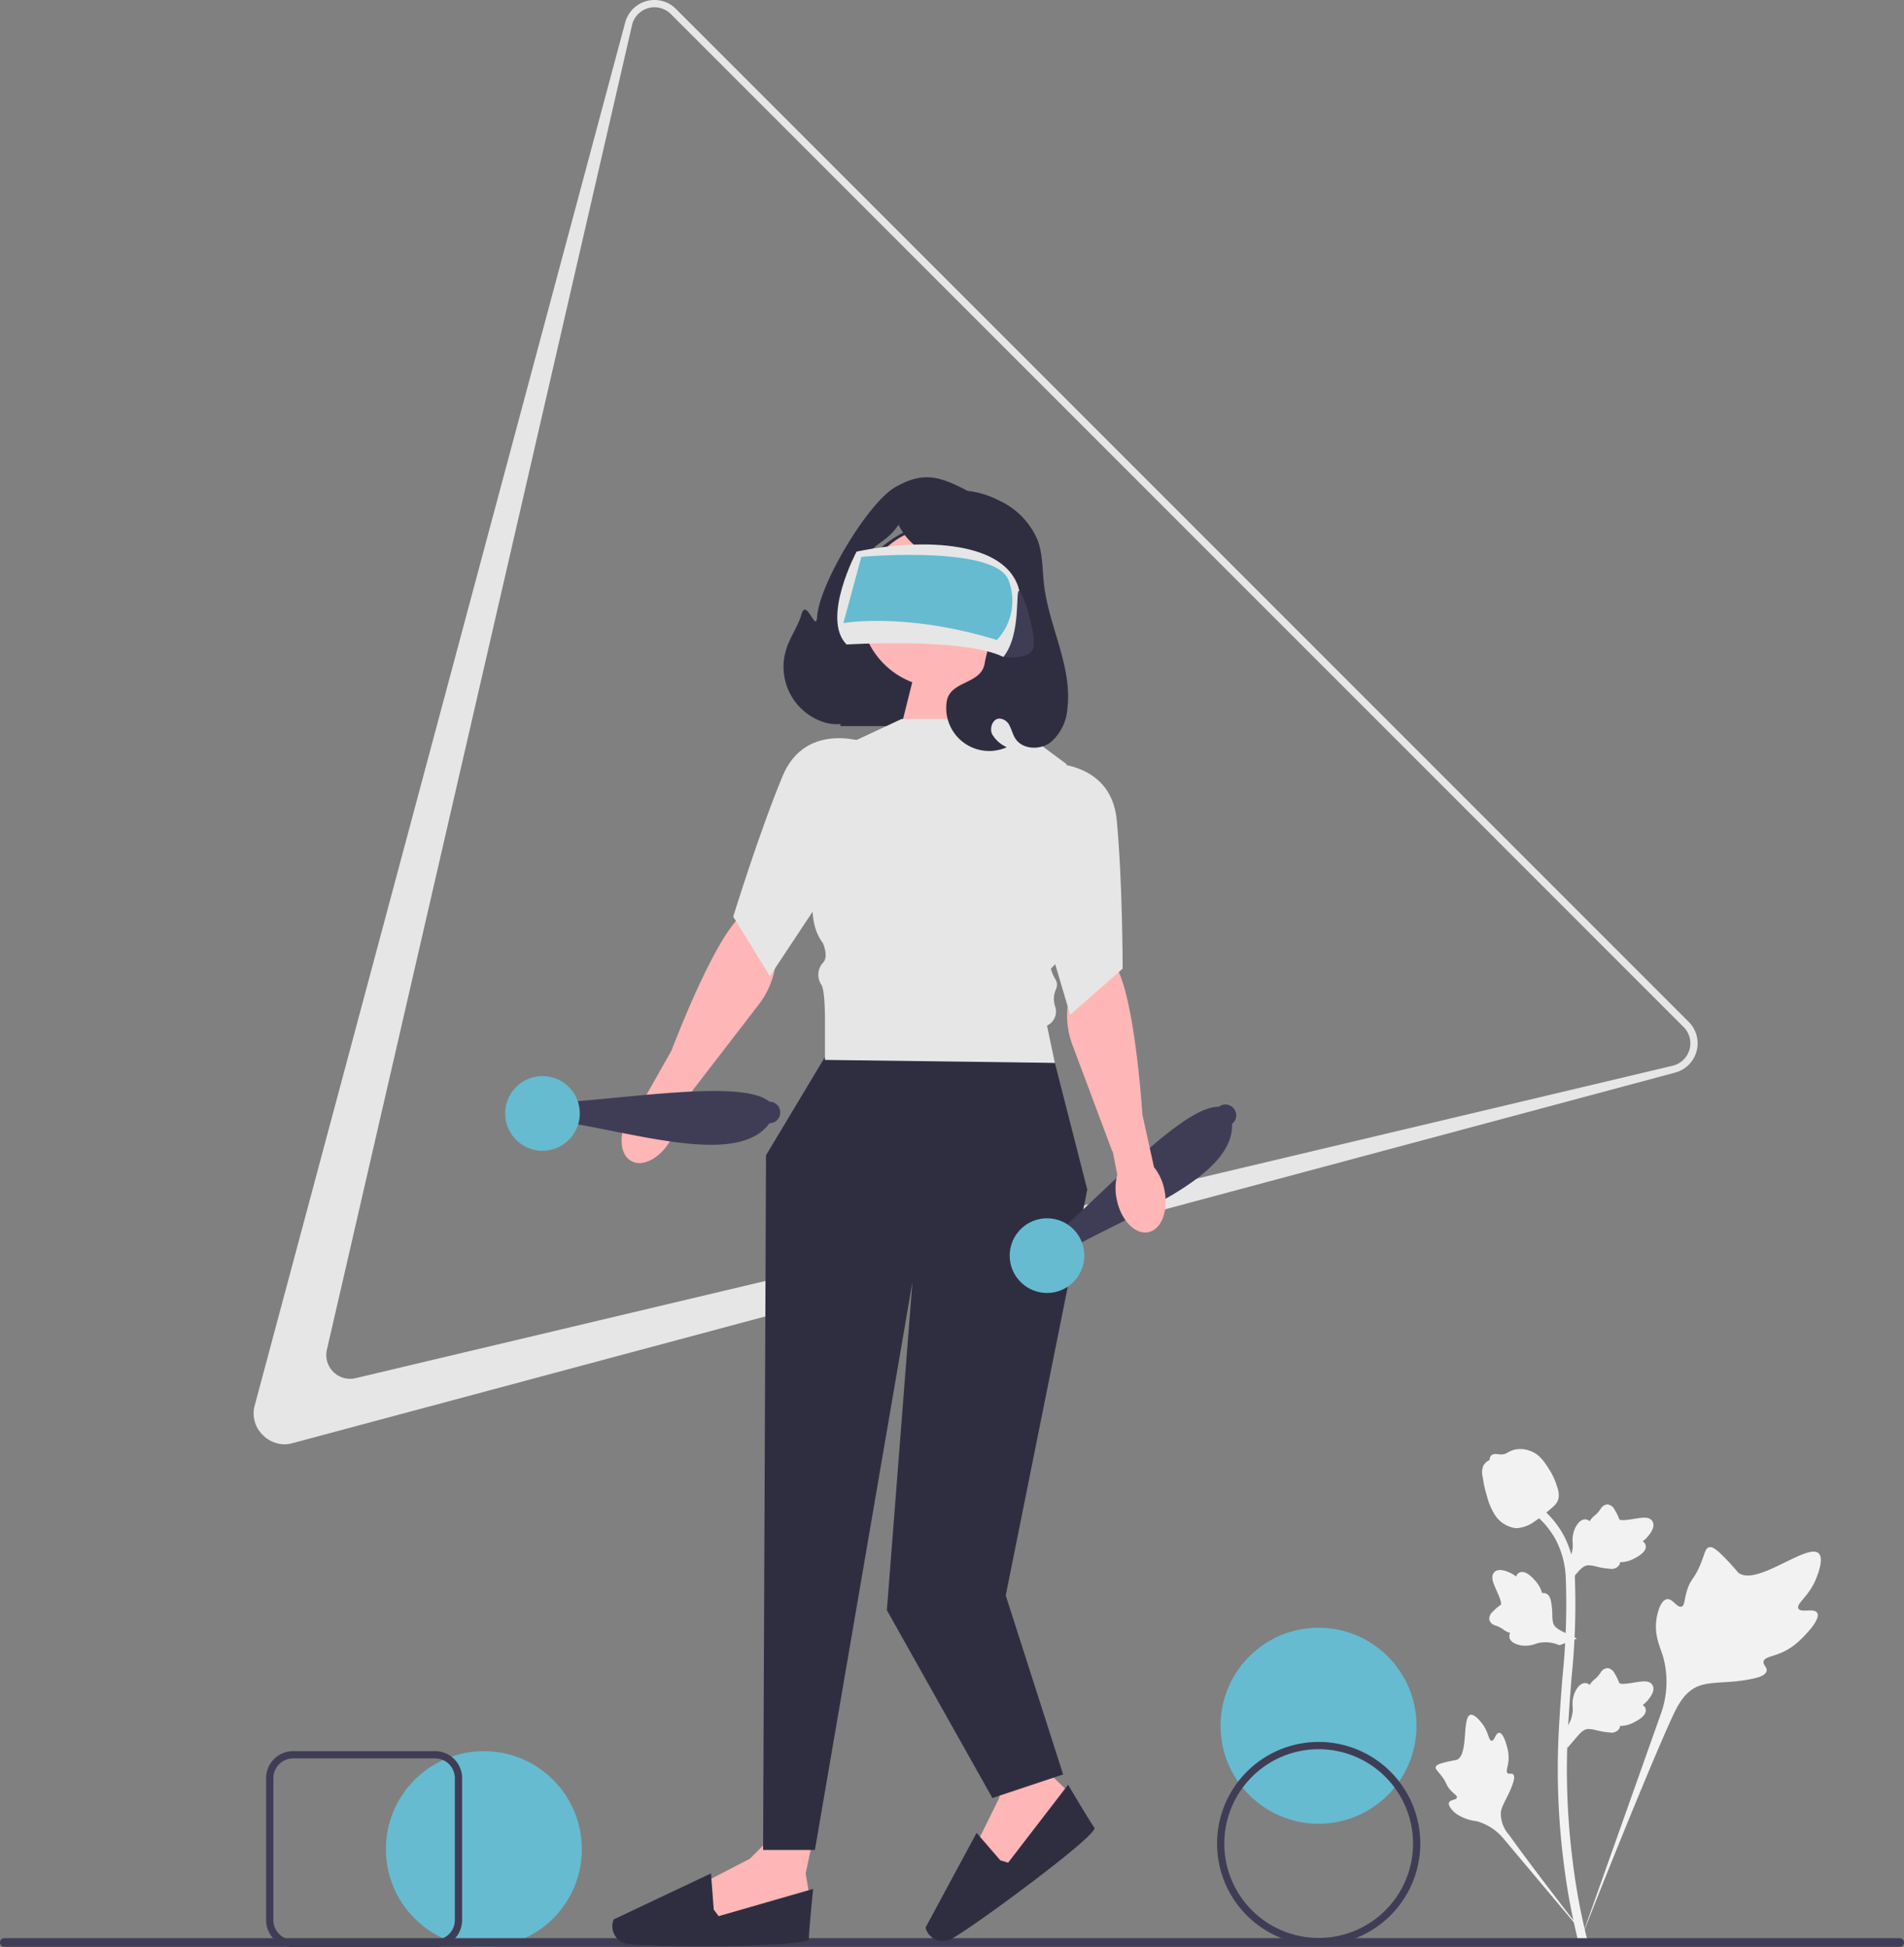 <svg id="undraw_game_world_re_e44j" xmlns="http://www.w3.org/2000/svg" width="260.305" height="266.156" viewBox="0 0 260.305 266.156">
  <rect x="0" y="0" width="260.305" height="266.156" fill="#808080" stroke="none"/>
  <path id="Tracé_1548" data-name="Tracé 1548" d="M74.105,197.423a4.229,4.229,0,0,1-2.968-1.266A4.112,4.112,0,0,1,70,192.222L120.681,3.069a4.142,4.142,0,0,1,6.931-1.856L266.082,139.682a4.143,4.143,0,0,1-1.856,6.931L75.072,197.3A3.734,3.734,0,0,1,74.105,197.423ZM124.678.992a3.151,3.151,0,0,0-3.038,2.333L79.886,184.541a3.257,3.257,0,0,0,3.859,3.86l180.223-42.746a3.15,3.15,0,0,0,1.411-5.271L126.911,1.914a3.161,3.161,0,0,0-2.233-.922Z" transform="translate(-35.206 0)" fill="#e6e6e6"/>
  <circle id="Ellipse_226" data-name="Ellipse 226" cx="13.396" cy="13.396" r="13.396" transform="translate(166.866 222.496)" fill="#66bbd0"/>
  <circle id="Ellipse_227" data-name="Ellipse 227" cx="13.396" cy="13.396" r="13.396" transform="translate(52.756 239.365)" fill="#66bbd0"/>
  <g id="Groupe_891" data-name="Groupe 891" transform="translate(196.274 198.062)">
    <path id="Tracé_1549" data-name="Tracé 1549" d="M467.811,435.237c-.419-.706-2.231.05-2.564-.591s1.352-1.612,2.314-3.835c.173-.4,1.267-2.927.457-3.707-1.534-1.478-8.553,4.62-11.009,2.625A32.816,32.816,0,0,0,454.461,427c-.649-.565-1.042-.82-1.421-.725-.539.135-.582.856-1.16,2.274-.867,2.127-1.379,2-1.884,3.7-.375,1.26-.289,1.992-.73,2.135-.624.2-1.2-1.134-1.99-1.015-.807.122-1.3,1.678-1.45,2.843-.289,2.186.513,3.628.958,5.145a12.923,12.923,0,0,1-.346,7.7l-11.052,31.14c2.44-6.39,9.505-23.906,12.474-30.415.857-1.879,1.8-3.785,3.746-4.537,1.871-.724,4.44-.292,7.715-1.081.383-.092,1.444-.362,1.578-.987.11-.516-.514-.8-.418-1.288.129-.648,1.356-.656,2.865-1.4a8.928,8.928,0,0,0,2.3-1.694c.172-.163,2.726-2.61,2.169-3.551Z" transform="translate(-415.652 -412.838)" fill="#f2f2f2"/>
    <path id="Tracé_1550" data-name="Tracé 1550" d="M404.286,474.9c-.468,0-.619,1.109-1.03,1.088s-.4-1.129-1.215-2.242c-.147-.2-1.071-1.466-1.687-1.294-1.168.327-.2,5.531-1.888,6.161a18.675,18.675,0,0,0-2.076.462c-.464.156-.7.275-.766.489-.089.3.252.532.782,1.225.794,1.039.583,1.254,1.27,1.991.51.547.894.717.837.974-.081.365-.9.261-1.072.684s.45,1.12.977,1.532a6.213,6.213,0,0,0,2.8,1.014,7.357,7.357,0,0,1,3.681,2.393L417,503.787c-2.432-3.041-8.991-11.563-11.329-14.9a4.39,4.39,0,0,1-1.146-3.148c.184-1.127,1.138-2.263,1.7-4.1.065-.214.239-.813-.029-1.059-.221-.2-.543.02-.753-.166-.281-.25.069-.855.137-1.812a5.083,5.083,0,0,0-.169-1.616c-.03-.131-.495-2.091-1.117-2.089h0Z" transform="translate(-395.61 -436.109)" fill="#f2f2f2"/>
    <path id="Tracé_1551" data-name="Tracé 1551" d="M431.611,470.516,431.329,468l.129-.191a4.652,4.652,0,0,0,.9-2.559c0-.13-.005-.26-.012-.392a3.934,3.934,0,0,1,.285-1.937c.191-.424.726-1.4,1.531-1.283a.912.912,0,0,1,.505.246l.057-.09a2.766,2.766,0,0,1,.64-.7,3.235,3.235,0,0,0,.537-.543c.1-.13.186-.244.254-.34a1.181,1.181,0,0,1,.96-.63,1.26,1.26,0,0,1,.959.728,6.06,6.06,0,0,1,.557,1.1,1.905,1.905,0,0,0,.094.216c.165.243,1.507.016,2.013-.067,1.136-.189,2.119-.353,2.524.363.29.512.075,1.19-.66,2.068a4.106,4.106,0,0,1-.688.643.842.842,0,0,1,.4.528h0c.153.609-.371,1.22-1.557,1.818a4.185,4.185,0,0,1-1.246.444,4.9,4.9,0,0,1-.7.062.827.827,0,0,1-.1.373,1.244,1.244,0,0,1-1.295.521,10.153,10.153,0,0,1-1.833-.3,4.445,4.445,0,0,0-1.157-.172c-.572.046-1.013.5-1.53,1.1l-1.291,1.509Z" transform="translate(-413.608 -429.63)" fill="#f2f2f2"/>
    <path id="Tracé_1552" data-name="Tracé 1552" d="M422.347,441.927l-2.361.91-.217-.076a4.652,4.652,0,0,0-2.7-.224c-.126.032-.25.071-.376.111a3.933,3.933,0,0,1-1.946.215c-.458-.077-1.543-.346-1.63-1.155a.912.912,0,0,1,.11-.551l-.1-.032a2.766,2.766,0,0,1-.844-.441,3.236,3.236,0,0,0-.661-.381c-.152-.068-.283-.118-.393-.16a1.181,1.181,0,0,1-.853-.769,1.26,1.26,0,0,1,.461-1.112,6.057,6.057,0,0,1,.923-.817,1.911,1.911,0,0,0,.185-.146c.193-.221-.367-1.462-.575-1.93-.471-1.051-.879-1.96-.289-2.533.422-.411,1.132-.374,2.167.114a4.1,4.1,0,0,1,.8.5.841.841,0,0,1,.408-.525h0c.551-.3,1.274.049,2.153,1.045a4.187,4.187,0,0,1,.746,1.093,4.9,4.9,0,0,1,.237.66.827.827,0,0,1,.387,0c.423.1.709.477.832,1.12a10.151,10.151,0,0,1,.179,1.848,4.444,4.444,0,0,0,.127,1.163c.19.541.744.852,1.45,1.2l1.787.866Z" transform="translate(-403.038 -416.012)" fill="#f2f2f2"/>
    <path id="Tracé_1553" data-name="Tracé 1553" d="M431.611,425.409l-.282-2.514.129-.191a4.652,4.652,0,0,0,.9-2.559c0-.13-.005-.26-.012-.392a3.934,3.934,0,0,1,.285-1.937c.191-.424.726-1.4,1.531-1.283a.912.912,0,0,1,.505.246l.057-.09a2.766,2.766,0,0,1,.64-.7,3.235,3.235,0,0,0,.537-.543c.1-.13.186-.244.254-.34a1.181,1.181,0,0,1,.96-.63,1.26,1.26,0,0,1,.959.728,6.06,6.06,0,0,1,.557,1.1,1.905,1.905,0,0,0,.094.216c.165.243,1.507.016,2.013-.067,1.136-.189,2.119-.353,2.524.363.29.512.075,1.19-.66,2.068a4.106,4.106,0,0,1-.688.643.842.842,0,0,1,.4.528h0c.153.609-.371,1.22-1.557,1.818a4.185,4.185,0,0,1-1.246.444,4.9,4.9,0,0,1-.7.062.827.827,0,0,1-.1.373,1.244,1.244,0,0,1-1.295.521,10.148,10.148,0,0,1-1.833-.3,4.447,4.447,0,0,0-1.157-.172c-.572.046-1.013.5-1.53,1.1l-1.291,1.509Z" transform="translate(-413.608 -406.902)" fill="#f2f2f2"/>
    <path id="Tracé_1554" data-name="Tracé 1554" d="M429.8,474.527l-.527-.33-.128-.608.128.608-.614.07c-.01-.057-.043-.188-.093-.393a87.929,87.929,0,0,1-1.813-9.934,101.292,101.292,0,0,1-.821-11.5c-.057-3.873.126-6.805.273-9.162.111-1.777.246-3.47.378-5.119a95.724,95.724,0,0,0,.437-13.172,12.2,12.2,0,0,0-1.42-5.447,11.566,11.566,0,0,0-2.97-3.485l.775-.974a12.83,12.83,0,0,1,3.286,3.861,13.366,13.366,0,0,1,1.572,5.978,96.665,96.665,0,0,1-.44,13.336c-.131,1.643-.266,3.328-.376,5.1-.146,2.335-.327,5.241-.271,9.065a100.051,100.051,0,0,0,.81,11.355,86.54,86.54,0,0,0,1.788,9.8c.144.591.175.715.027.949h0Z" transform="translate(-409.224 -407.212)" fill="#f2f2f2"/>
    <path id="Tracé_1555" data-name="Tracé 1555" d="M413.2,410.038c-.051,0-.1,0-.155,0a3.975,3.975,0,0,1-2.915-1.883,8.692,8.692,0,0,1-1.039-2.477,15.529,15.529,0,0,1-.572-2.568,2.52,2.52,0,0,1,.068-1.6,1.9,1.9,0,0,1,.876-.8.7.7,0,0,1,.049-.367c.212-.518.775-.45,1.08-.418a3.052,3.052,0,0,0,.554.034,1.562,1.562,0,0,0,.768-.259,3.457,3.457,0,0,1,1.04-.409,3.707,3.707,0,0,1,1.956.155c1.345.448,2.008,1.493,2.775,2.7a9.493,9.493,0,0,1,1.025,2.338,2.781,2.781,0,0,1,.14,1.552c-.153.594-.514.934-1.431,1.684a16.682,16.682,0,0,1-1.852,1.418,4.672,4.672,0,0,1-2.366.9Z" transform="translate(-402.071 -399.214)" fill="#f2f2f2"/>
  </g>
  <path id="Tracé_1556" data-name="Tracé 1556" d="M0,534.576a.589.589,0,0,0,.59.59H259.714a.59.59,0,1,0,0-1.181H.59A.589.589,0,0,0,0,534.576Z" transform="translate(0 -269.059)" fill="#3f3d56"/>
  <g id="Groupe_892" data-name="Groupe 892" transform="translate(83.746 249.361)">
    <path id="Tracé_1557" data-name="Tracé 1557" d="M204.738,502.612l-4.71,4.71-6.5,3.364.673,5.831,12.335-1.346,1.57-3.14-.449-2.691.9-4.261Z" transform="translate(-181.257 -502.612)" fill="#ffb6b6"/>
    <path id="Tracé_1558" data-name="Tracé 1558" d="M182.636,521.093l-.385-4.948-13.3,6.293a2.434,2.434,0,0,0,2.176,3.364c3.206.449,24.511.449,24.511-.673s.583-6.862.583-6.862l-12.917,3.722-.673-.9Z" transform="translate(-168.798 -509.431)" fill="#2f2e41"/>
  </g>
  <g id="Groupe_893" data-name="Groupe 893" transform="translate(126.536 238.906)">
    <path id="Tracé_1559" data-name="Tracé 1559" d="M273.054,481.812l-1,6.585-3.244,6.564,4,4.3,9.136-8.4-.6-3.459-1.956-1.9-1.8-3.963Z" transform="translate(-261.981 -481.538)" fill="#ffb6b6"/>
    <path id="Tracé_1560" data-name="Tracé 1560" d="M265.266,502.049l-3.243-3.756-6.977,12.949a2.434,2.434,0,0,0,3.747,1.419c2.848-1.539,20.006-14.168,19.342-15.071s-3.6-5.872-3.6-5.872l-8.2,10.655-1.074-.324Z" transform="translate(-255.046 -486.667)" fill="#2f2e41"/>
  </g>
  <path id="Tracé_1561" data-name="Tracé 1561" d="M0,0H21.267V12.281A16,16,0,0,1,5.279,28.27H0V0H0Z" transform="translate(136.167 99.252) rotate(180)" fill="#2f2e41"/>
  <path id="Tracé_1562" data-name="Tracé 1562" d="M248.446,190.707l1.88-7.522,11.82-1.343s-.269,8.059.537,9.4Z" transform="translate(-125.185 -91.625)" fill="#ffb6b6"/>
  <circle id="Ellipse_228" data-name="Ellipse 228" cx="11.014" cy="11.014" r="11.014" transform="translate(117.621 71.951)" fill="#ffb6b6"/>
  <path id="Tracé_1563" data-name="Tracé 1563" d="M218.736,291.215l-8.059,13.431-.4,94.961h7.085l13.331-77.634L227.2,366.835l14.427,25.672,9.671-3.224L243.45,364.82,254.6,309.348l-4.432-17.327Z" transform="translate(-105.951 -146.735)" fill="#2f2e41"/>
  <path id="Tracé_1564" data-name="Tracé 1564" d="M250.316,198.086H236.079l-8.059,3.761-2.686,15.312s-3.224,7.329,0,11.589c0,0,.806,1.842,0,2.648a2.463,2.463,0,0,0-.269,2.955c.537.537.537,4.55.537,4.55v5.787l31.43.408-1.075-5.1a2.109,2.109,0,0,0,1.075-2.716c-.537-2.119.757-2.3.11-3.554a5.183,5.183,0,0,1-.647-1.521l2.149-2.149s1.612-7.253-1.075-11.551,1.075-14.237,1.075-14.237l-8.328-6.178Z" transform="translate(-112.817 -99.809)" fill="#e6e6e6"/>
  <g id="Groupe_894" data-name="Groupe 894" transform="translate(138.039 150.976)">
    <path id="Tracé_1565" data-name="Tracé 1565" d="M294.745,323.546l-1.816-2.331c7.948-7.3,16.907-16.711,21.295-16.595a1.477,1.477,0,0,1,2.074.257h0a1.477,1.477,0,0,1-.257,2.074C316.281,313.8,304.34,318.463,294.745,323.546Z" transform="translate(-285.637 -304.308)" fill="#3f3d56"/>
    <circle id="Ellipse_229" data-name="Ellipse 229" cx="5.104" cy="5.104" r="5.104" transform="translate(0 15.551)" fill="#66bbd0"/>
  </g>
  <path id="Tracé_1566" data-name="Tracé 1566" d="M216.3,154.915c.541-1.645,1.609-3.084,2.086-4.749.634-2.21,1.985,2.692,2.117.4.25-4.362,6.908-15.583,10.709-17.738s5.984-1.505,9.856.519a12.315,12.315,0,0,1,4.22,1.275,10.477,10.477,0,0,1,5.356,5.451c.721,1.939.642,4.068.883,6.122.672,5.723,3.88,11.167,3.191,16.888a6.613,6.613,0,0,1-2.353,4.681c-1.459,1.05-3.817.936-4.778-.584-.328-.519-.466-1.134-.747-1.679a1.68,1.68,0,0,0-1.4-1.037c-.922.026-1.391,1.262-1.028,2.11a4.309,4.309,0,0,0,2.02,1.814,5.87,5.87,0,0,1-8.215-6.215c.433-2.92,4.687-2.315,5.188-5.224.365-2.117,1.646-5.661,1.3-7.781s-2.025.447-.259-.778c-1.942.936-6.1-5.469-8.129-6.186a8.3,8.3,0,0,1-4.681-4.218c-2.156,3.126-4.053,2.277-4.826,6s-.058,12.166,3.122,14.242a8.1,8.1,0,0,0-2.884,3.53,8.749,8.749,0,0,1-1.119,2.353c-1.072,1.276-3.052,1.354-4.631.817a7.946,7.946,0,0,1-4.99-10.005Z" transform="translate(-108.79 -66.252)" fill="#2f2e41"/>
  <path id="Tracé_1567" data-name="Tracé 1567" d="M233.361,150.981s-4.885,9.147-1.369,12.7c0,0,15.874-1.006,21.437,1.7,0,0,3.748-2.188,2.188-9.017S242.582,149.065,233.361,150.981Z" transform="translate(-116.253 -75.582)" fill="#e6e6e6"/>
  <path id="Tracé_1568" data-name="Tracé 1568" d="M234.862,153.151l-2.454,9.056s8.463-1.532,20.984,2.307a7.824,7.824,0,0,0,1.584-8.2C253.088,151.524,234.862,153.151,234.862,153.151Z" transform="translate(-117.104 -77.034)" fill="#66bbd0"/>
  <path id="Tracé_1569" data-name="Tracé 1569" d="M276.494,171.806s3.878.509,4.133-1.43-1.334-7.134-1.944-7.587S279.021,168.714,276.494,171.806Z" transform="translate(-139.317 -82.013)" fill="#3f3d56"/>
  <path id="Tracé_1570" data-name="Tracé 1570" d="M172.616,284.964c1.608.885,4.039-.445,5.431-2.972a7.219,7.219,0,0,0,.938-3.278l1.541-2.884.054.017L190,263.614a11.5,11.5,0,0,0,2.057-10.016c-.563-2.06-1.6-3.617-3.508-2.8-3.165,1.354-7.928,12.588-10.462,19.094l-3.593,6.348a7.219,7.219,0,0,0-2.27,2.545c-1.392,2.526-1.216,5.292.392,6.178Z" transform="translate(-86.305 -126.258)" fill="#ffb6b6"/>
  <path id="Tracé_1571" data-name="Tracé 1571" d="M220.818,204.163s-8.752-3.529-12.044,4.453-6.725,19.167-6.725,19.167l5.013,8.126,8.516-12.841Z" transform="translate(-101.807 -102.48)" fill="#e6e6e6"/>
  <g id="Groupe_895" data-name="Groupe 895" transform="translate(69.062 147.093)">
    <path id="Tracé_1572" data-name="Tracé 1572" d="M157.611,304.994v-2.955c10.759-.875,23.608-2.788,27,0a1.477,1.477,0,0,1,1.477,1.477h0a1.477,1.477,0,0,1-1.477,1.477c-4.021,5.554-16.3,1.889-27,0Z" transform="translate(-148.478 -298.546)" fill="#3f3d56"/>
    <circle id="Ellipse_230" data-name="Ellipse 230" cx="5.104" cy="5.104" r="5.104" fill="#66bbd0"/>
  </g>
  <path id="Tracé_1573" data-name="Tracé 1573" d="M305.172,300.979c-1.8.375-3.731-1.61-4.32-4.435a7.219,7.219,0,0,1,.065-3.409l-.628-3.209h-.056l-5.416-14.458a11.5,11.5,0,0,1,.971-10.179c1.142-1.8,2.591-2.988,4.175-1.648,2.628,2.223,3.887,14.36,4.4,21.323l1.573,7.123a7.219,7.219,0,0,1,1.423,3.1C307.948,298.011,306.969,300.6,305.172,300.979Z" transform="translate(-148.169 -132.551)" fill="#ffb6b6"/>
  <path id="Tracé_1574" data-name="Tracé 1574" d="M286.615,210.248s9.4-.806,10.208,7.79.806,20.3.806,20.3l-7.176,6.3-4.375-14.775.537-19.61Z" transform="translate(-144.146 -105.927)" fill="#e6e6e6"/>
  <path id="Tracé_1575" data-name="Tracé 1575" d="M349.269,507.71a13.892,13.892,0,1,1,13.892-13.892A13.907,13.907,0,0,1,349.269,507.71Zm0-26.791a12.9,12.9,0,1,0,12.9,12.9A12.914,12.914,0,0,0,349.269,480.918Z" transform="translate(-168.986 -241.82)" fill="#3f3d56"/>
  <path id="Tracé_1576" data-name="Tracé 1576" d="M96.442,509.254H77.019a3.688,3.688,0,0,1-3.684-3.684V486.147a3.688,3.688,0,0,1,3.684-3.684H96.442a3.688,3.688,0,0,1,3.684,3.684v19.424A3.688,3.688,0,0,1,96.442,509.254Zm-19.423-25.8a2.7,2.7,0,0,0-2.692,2.691v19.424a2.7,2.7,0,0,0,2.692,2.691H96.442a2.7,2.7,0,0,0,2.692-2.691V486.147a2.7,2.7,0,0,0-2.692-2.691Z" transform="translate(-36.951 -243.099)" fill="#3f3d56"/>
</svg>
